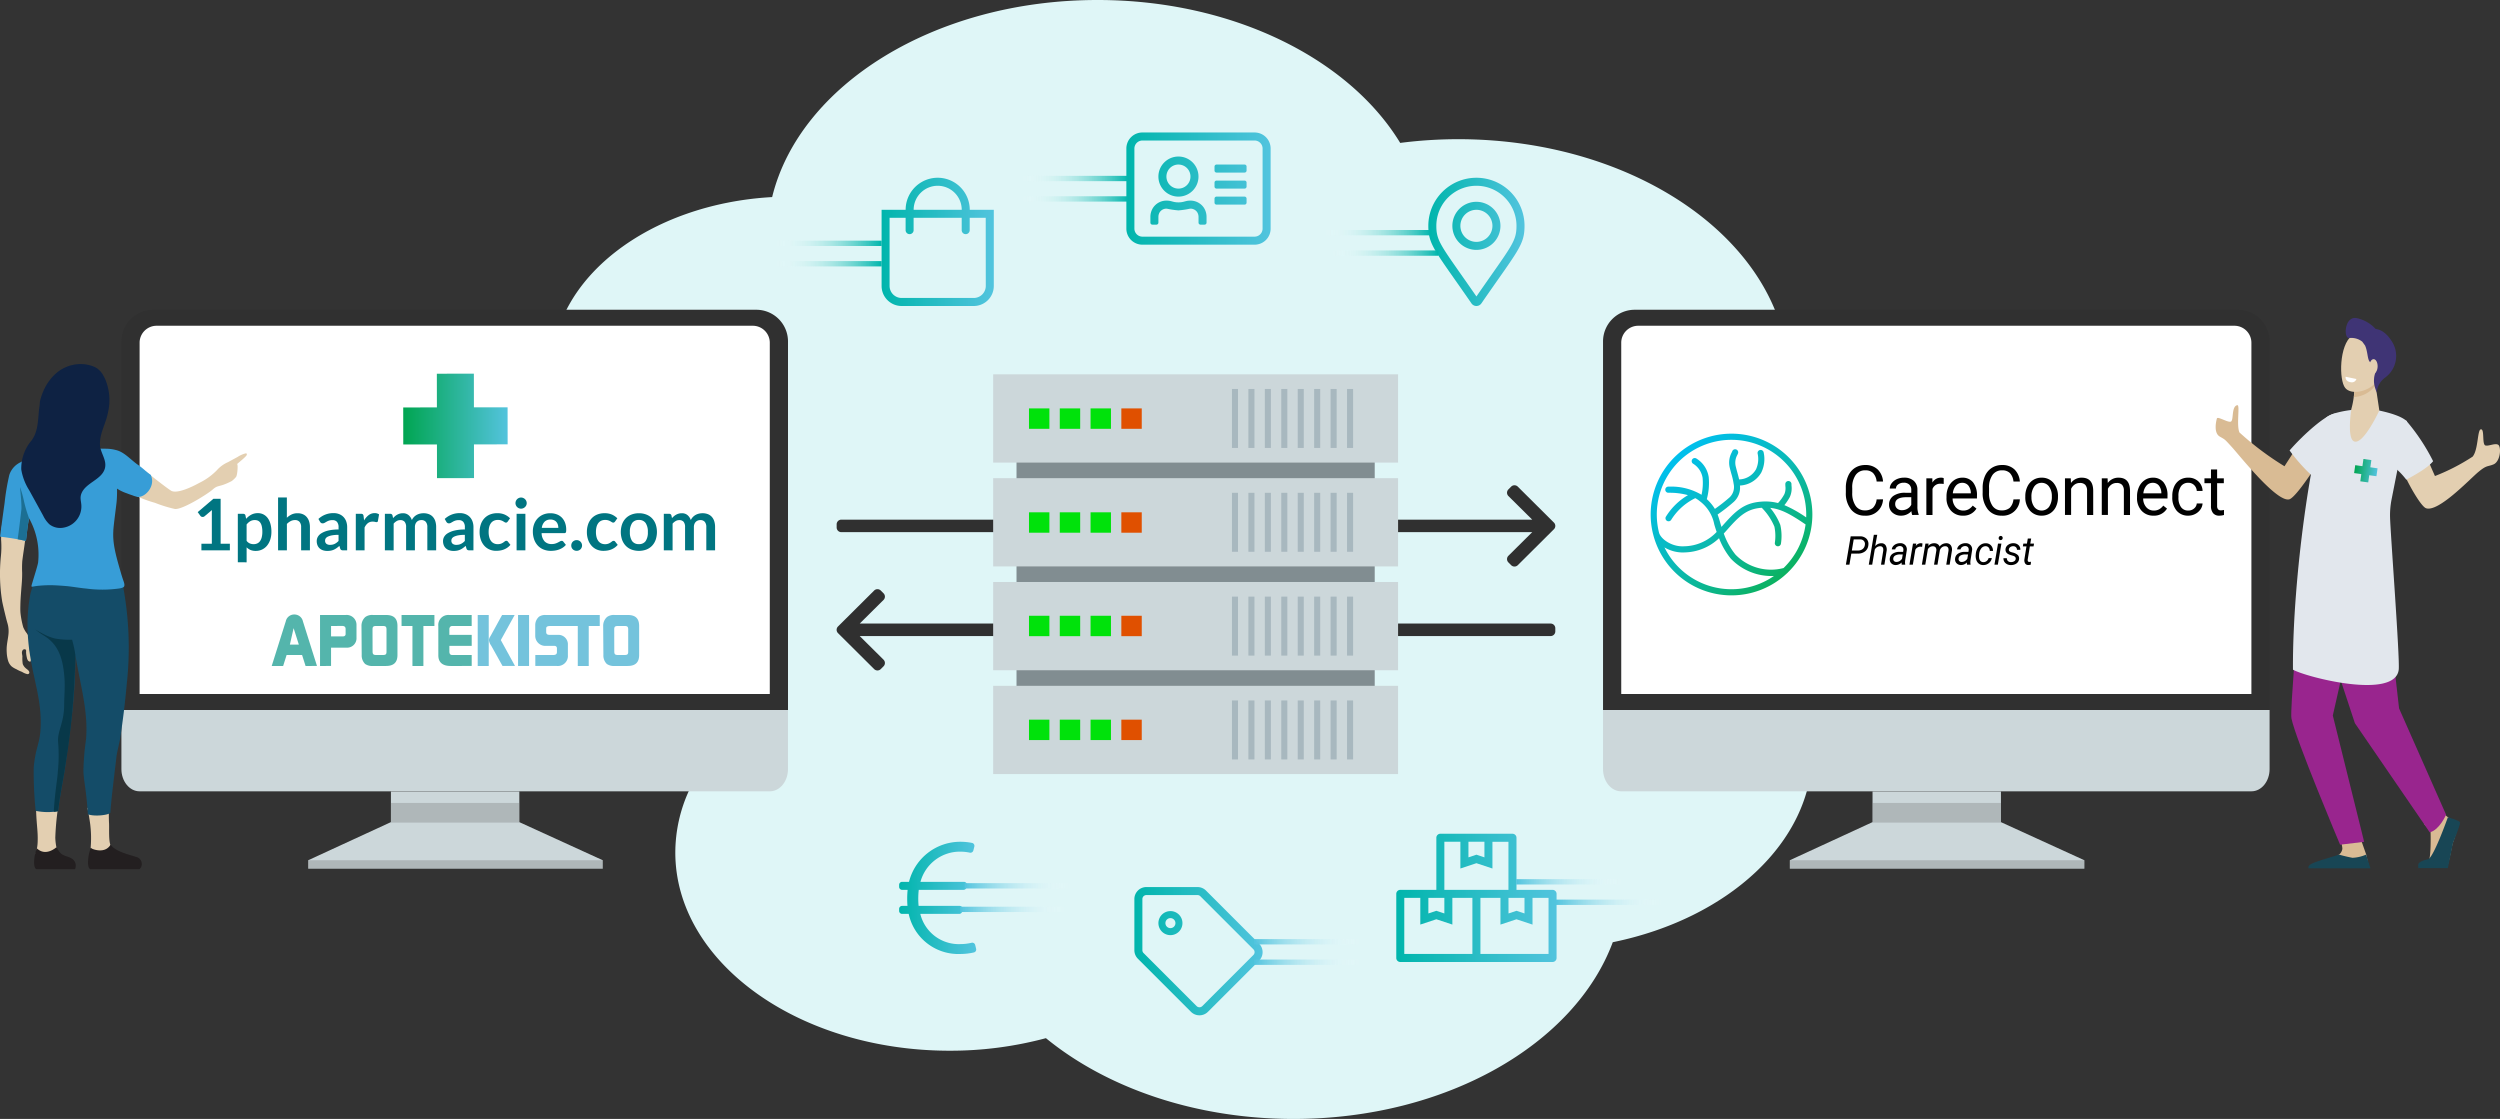 <svg xmlns="http://www.w3.org/2000/svg" xmlns:xlink="http://www.w3.org/1999/xlink" viewBox="0 0 469.19 210"><rect x="0" y="0" width="469.19" height="210" fill="#333333" stroke="none"/><defs><style>.cls-1{isolation:isolate;}.cls-2{fill:#dff6f7;}.cls-3{fill:#303030;}.cls-4{fill:#818d91;}.cls-5{fill:#ccd7da;}.cls-6{fill:#a8b8bf;}.cls-7{fill:url(#Dégradé_sans_nom_28);}.cls-8{fill:url(#Dégradé_sans_nom_28-2);}.cls-9{fill:url(#Dégradé_sans_nom_28-3);}.cls-10{fill:url(#Dégradé_sans_nom_28-4);}.cls-11{fill:url(#Dégradé_sans_nom_28-5);}.cls-12{fill:url(#Dégradé_sans_nom_28-6);}.cls-13{fill:#6b6b6b;opacity:0.3;mix-blend-mode:multiply;}.cls-14{fill:#fff;}.cls-15{fill:#d9bb94;}.cls-16{fill:#99258e;}.cls-17{fill:#184655;}.cls-18{fill:#e2e7ed;}.cls-19{fill:#e3cfb1;}.cls-20{fill:#3f3475;}.cls-21{fill:url(#Dégradé_sans_nom_2);}.cls-22{fill:#144c68;}.cls-23{fill:#083849;}.cls-24{fill:#379dd7;}.cls-25{fill:#1c6f93;}.cls-26{fill:#0e2243;}.cls-27{fill:#231f20;}.cls-28{fill:#00e20b;}.cls-29{fill:#e05000;}.cls-30{fill:url(#Dégradé_sans_nom_14);}.cls-31{fill:url(#Dégradé_sans_nom_14-2);}.cls-32{fill:url(#Dégradé_sans_nom_14-3);}.cls-33{fill:url(#Dégradé_sans_nom_14-4);}.cls-34{fill:url(#Dégradé_sans_nom_14-5);}.cls-35{fill:url(#Dégradé_sans_nom_14-6);}.cls-36{fill:url(#Dégradé_sans_nom_31);}.cls-37{fill:url(#Dégradé_sans_nom_31-2);}.cls-38{fill:url(#Dégradé_sans_nom_31-3);}.cls-39{fill:url(#Dégradé_sans_nom_31-4);}.cls-40{fill:url(#Dégradé_sans_nom_31-5);}.cls-41{fill:url(#Dégradé_sans_nom_31-6);}.cls-42{fill:url(#Dégradé_sans_nom_11);}.cls-43{fill:#54b5ac;}.cls-44{fill:#74c3dc;}.cls-45{fill:url(#Dégradé_sans_nom_13);}.cls-46{fill:#007581;}</style><linearGradient id="Dégradé_sans_nom_28" x1="211.389" y1="35.393" x2="238.465" y2="35.393" gradientUnits="userSpaceOnUse"><stop offset="0" stop-color="#00b5ac"/><stop offset="1" stop-color="#52c4de"/></linearGradient><linearGradient id="Dégradé_sans_nom_28-2" x1="262.046" y1="168.509" x2="292.129" y2="168.509" xlink:href="#Dégradé_sans_nom_28"/><linearGradient id="Dégradé_sans_nom_28-3" x1="168.75" y1="168.509" x2="183.209" y2="168.509" xlink:href="#Dégradé_sans_nom_28"/><linearGradient id="Dégradé_sans_nom_28-4" x1="268.062" y1="45.394" x2="286.113" y2="45.394" xlink:href="#Dégradé_sans_nom_28"/><linearGradient id="Dégradé_sans_nom_28-5" x1="165.451" y1="45.394" x2="186.509" y2="45.394" xlink:href="#Dégradé_sans_nom_28"/><linearGradient id="Dégradé_sans_nom_28-6" x1="212.894" y1="178.51" x2="236.961" y2="178.51" xlink:href="#Dégradé_sans_nom_28"/><linearGradient id="Dégradé_sans_nom_2" x1="442.928" y1="84.905" x2="447.161" y2="84.905" gradientTransform="matrix(0.99, 0.141, -0.141, 0.99, 15.336, -58.329)" gradientUnits="userSpaceOnUse"><stop offset="0" stop-color="#00a551"/><stop offset="1" stop-color="#53c3dd"/></linearGradient><linearGradient id="Dégradé_sans_nom_14" x1="212.8" y1="-42.849" x2="232.8" y2="-42.849" gradientTransform="translate(424.599 -9.349) rotate(180)" gradientUnits="userSpaceOnUse"><stop offset="0" stop-color="#00b5ac"/><stop offset="1" stop-color="#fff" stop-opacity="0"/></linearGradient><linearGradient id="Dégradé_sans_nom_14-2" x1="212.8" y1="-46.683" x2="232.8" y2="-46.683" xlink:href="#Dégradé_sans_nom_14"/><linearGradient id="Dégradé_sans_nom_14-3" x1="155.966" y1="-53.016" x2="175.966" y2="-53.016" xlink:href="#Dégradé_sans_nom_14"/><linearGradient id="Dégradé_sans_nom_14-4" x1="154.633" y1="-56.849" x2="174.633" y2="-56.849" xlink:href="#Dégradé_sans_nom_14"/><linearGradient id="Dégradé_sans_nom_14-5" x1="259.133" y1="-55.016" x2="279.133" y2="-55.016" xlink:href="#Dégradé_sans_nom_14"/><linearGradient id="Dégradé_sans_nom_14-6" x1="259.133" y1="-58.849" x2="279.133" y2="-58.849" xlink:href="#Dégradé_sans_nom_14"/><linearGradient id="Dégradé_sans_nom_31" x1="224.3" y1="-61.834" x2="244.3" y2="-61.834" gradientTransform="translate(536.266 107.499) rotate(-180)" gradientUnits="userSpaceOnUse"><stop offset="0" stop-color="#52c4de"/><stop offset="1" stop-color="#fff" stop-opacity="0"/></linearGradient><linearGradient id="Dégradé_sans_nom_31-2" x1="216.883" y1="-65.667" x2="236.883" y2="-65.667" gradientTransform="translate(521.432 99.833) rotate(-180)" xlink:href="#Dégradé_sans_nom_31"/><linearGradient id="Dégradé_sans_nom_31-3" x1="167.716" y1="-50.584" x2="187.716" y2="-50.584" gradientTransform="translate(423.099 129.999) rotate(-180)" xlink:href="#Dégradé_sans_nom_31"/><linearGradient id="Dégradé_sans_nom_31-4" x1="167.716" y1="-54.417" x2="187.716" y2="-54.417" gradientTransform="translate(423.099 122.333) rotate(-180)" xlink:href="#Dégradé_sans_nom_31"/><linearGradient id="Dégradé_sans_nom_31-5" x1="112.55" y1="-60.5" x2="132.55" y2="-60.5" gradientTransform="translate(312.766 110.166) rotate(-180)" xlink:href="#Dégradé_sans_nom_31"/><linearGradient id="Dégradé_sans_nom_31-6" x1="113.383" y1="-64.917" x2="133.383" y2="-64.917" gradientTransform="translate(314.432 101.333) rotate(-180)" xlink:href="#Dégradé_sans_nom_31"/><linearGradient id="Dégradé_sans_nom_11" x1="314.876" y1="85.32" x2="334.916" y2="107.653" gradientUnits="userSpaceOnUse"><stop offset="0" stop-color="#00bfed"/><stop offset="0.507" stop-color="#0bb9b5"/><stop offset="1" stop-color="#0bb262"/></linearGradient><linearGradient id="Dégradé_sans_nom_13" x1="75.675" y1="416.163" x2="95.273" y2="416.163" gradientTransform="matrix(1, 0, 0, -1, 0, 496.095)" xlink:href="#Dégradé_sans_nom_2"/></defs><g class="cls-1"><g id="Calque_2" data-name="Calque 2"><g id="Calque_1-2" data-name="Calque 1"><path class="cls-2" d="M340.133,141.035c0-15.021-12.326-27.954-30.063-33.831,15.509-8.147,25.6-21.351,25.6-36.265,0-24.752-27.771-44.817-62.027-44.817a85.572,85.572,0,0,0-10.858.7C253.19,11.032,231.372,0,205.978,0c-30.558,0-55.935,15.97-61.064,36.987-23.12,1.3-41.325,15.252-41.325,32.29,0,6.686,2.8,12.9,7.607,18.057-9.107,6.712-14.73,15.9-14.73,26.043,0,15.83,13.688,29.342,32.974,34.718a27.967,27.967,0,0,0-2.7,11.891c0,20.55,23.056,37.209,51.5,37.209a69.237,69.237,0,0,0,18.055-2.357C207.655,204.132,224.264,210,242.778,210c28.678,0,52.8-14.066,59.9-33.168C324.29,172.415,340.133,158.067,340.133,141.035Z"/><path class="cls-3" d="M291.637,99.323l-6.784,6.748a.88.88,0,0,1-1.245,0l-.518-.519a.879.879,0,0,1,0-1.244l4.469-4.434H157.9a.88.88,0,0,1-.881-.88v-.587a.88.88,0,0,1,.881-.88H287.56l-4.47-4.433a.88.88,0,0,1,0-1.245l.518-.519a.882.882,0,0,1,1.245,0l6.784,6.748A.881.881,0,0,1,291.637,99.323Z"/><path class="cls-3" d="M157.272,117.578l6.784-6.748a.881.881,0,0,1,1.244,0l.519.519a.88.88,0,0,1,0,1.245l-4.469,4.433H291.014a.881.881,0,0,1,.881.88v.587a.881.881,0,0,1-.881.88H161.349l4.47,4.434a.879.879,0,0,1,0,1.244l-.518.519a.88.88,0,0,1-1.245,0l-6.784-6.748A.88.88,0,0,1,157.272,117.578Z"/><rect class="cls-4" x="190.776" y="70.666" width="67.225" height="74.066"/><rect class="cls-5" x="186.392" y="70.254" width="75.994" height="16.563"/><rect class="cls-6" x="231.209" y="73.001" width="1.137" height="11.069"/><rect class="cls-6" x="234.294" y="73.001" width="1.137" height="11.069"/><rect class="cls-6" x="237.379" y="73.001" width="1.137" height="11.069"/><rect class="cls-6" x="240.464" y="73.001" width="1.137" height="11.069"/><rect class="cls-6" x="243.55" y="73.001" width="1.137" height="11.069"/><rect class="cls-6" x="246.635" y="73.001" width="1.137" height="11.069"/><rect class="cls-6" x="249.72" y="73.001" width="1.137" height="11.069"/><rect class="cls-6" x="252.805" y="73.001" width="1.137" height="11.069"/><rect class="cls-5" x="186.392" y="89.74" width="75.994" height="16.563"/><rect class="cls-6" x="231.209" y="92.487" width="1.137" height="11.069"/><rect class="cls-6" x="234.294" y="92.487" width="1.137" height="11.069"/><rect class="cls-6" x="237.379" y="92.487" width="1.137" height="11.069"/><rect class="cls-6" x="240.464" y="92.487" width="1.137" height="11.069"/><rect class="cls-6" x="243.55" y="92.487" width="1.137" height="11.069"/><rect class="cls-6" x="246.635" y="92.487" width="1.137" height="11.069"/><rect class="cls-6" x="249.72" y="92.487" width="1.137" height="11.069"/><rect class="cls-6" x="252.805" y="92.487" width="1.137" height="11.069"/><rect class="cls-5" x="186.392" y="109.225" width="75.994" height="16.563"/><rect class="cls-6" x="231.209" y="111.972" width="1.137" height="11.069"/><rect class="cls-6" x="234.294" y="111.972" width="1.137" height="11.069"/><rect class="cls-6" x="237.379" y="111.972" width="1.137" height="11.069"/><rect class="cls-6" x="240.464" y="111.972" width="1.137" height="11.069"/><rect class="cls-6" x="243.55" y="111.972" width="1.137" height="11.069"/><rect class="cls-6" x="246.635" y="111.972" width="1.137" height="11.069"/><rect class="cls-6" x="249.72" y="111.972" width="1.137" height="11.069"/><rect class="cls-6" x="252.805" y="111.972" width="1.137" height="11.069"/><rect class="cls-5" x="186.392" y="128.711" width="75.994" height="16.563"/><rect class="cls-6" x="231.209" y="131.458" width="1.137" height="11.069"/><rect class="cls-6" x="234.294" y="131.458" width="1.137" height="11.069"/><rect class="cls-6" x="237.379" y="131.458" width="1.137" height="11.069"/><rect class="cls-6" x="240.464" y="131.458" width="1.137" height="11.069"/><rect class="cls-6" x="243.55" y="131.458" width="1.137" height="11.069"/><rect class="cls-6" x="246.635" y="131.458" width="1.137" height="11.069"/><rect class="cls-6" x="249.72" y="131.458" width="1.137" height="11.069"/><rect class="cls-6" x="252.805" y="131.458" width="1.137" height="11.069"/><path class="cls-7" d="M235.457,24.864H214.4a3.012,3.012,0,0,0-3.009,3.008V42.914a3.012,3.012,0,0,0,3.009,3.008h21.059a3.011,3.011,0,0,0,3.008-3.008V27.872A3.011,3.011,0,0,0,235.457,24.864Zm1.5,18.05a1.509,1.509,0,0,1-1.5,1.5H214.4a1.509,1.509,0,0,1-1.5-1.5V27.872a1.509,1.509,0,0,1,1.5-1.5h21.059a1.509,1.509,0,0,1,1.5,1.5ZM233.576,36.9h-5.264a.377.377,0,0,0-.376.376v.752a.377.377,0,0,0,.376.376h5.264a.377.377,0,0,0,.376-.376v-.752A.377.377,0,0,0,233.576,36.9Zm0-3.008h-5.264a.377.377,0,0,0-.376.376v.752a.377.377,0,0,0,.376.376h5.264a.377.377,0,0,0,.376-.376v-.752A.377.377,0,0,0,233.576,33.889Zm0-3.009h-5.264a.378.378,0,0,0-.376.377v.752a.377.377,0,0,0,.376.376h5.264a.377.377,0,0,0,.376-.376v-.752A.378.378,0,0,0,233.576,30.88ZM221.167,36.9a3.761,3.761,0,1,0-3.761-3.76A3.759,3.759,0,0,0,221.167,36.9Zm0-6.017a2.257,2.257,0,1,1-2.257,2.257A2.257,2.257,0,0,1,221.167,30.88Zm2.2,6.769c-.917,0-1.147.329-2.2.329s-1.284-.329-2.2-.329a3,3,0,0,0-2.529,1.288A3.144,3.144,0,0,0,215.9,40.7v1.086a.377.377,0,0,0,.376.376h.752a.377.377,0,0,0,.376-.376V40.7a1.649,1.649,0,0,1,.282-.921,1.522,1.522,0,0,1,1.284-.621,16.628,16.628,0,0,0,2.2.329,16.91,16.91,0,0,0,2.2-.329,1.534,1.534,0,0,1,1.284.621,1.649,1.649,0,0,1,.282.921v1.086a.377.377,0,0,0,.376.376h.752a.377.377,0,0,0,.376-.376V40.7a3.152,3.152,0,0,0-.536-1.763,3.045,3.045,0,0,0-2.538-1.288Z"/><path class="cls-8" d="M291.377,167.005h-6.769v-9.778a.754.754,0,0,0-.752-.752H270.319a.754.754,0,0,0-.752.752v9.778H262.8a.754.754,0,0,0-.752.752V179.79a.754.754,0,0,0,.752.752h28.579a.754.754,0,0,0,.752-.752V167.757A.754.754,0,0,0,291.377,167.005Zm-8.273,1.5h3.009v2.928l-1.5-.5-1.5.5Zm-4.512-10.53v2.929l-1.5-.5-1.5.5v-2.929Zm-7.521,0h3.008V163l3.009-1,3.008,1v-5.016H283.1v9.026H271.071Zm0,10.53v2.928l-1.5-.5-1.5.5v-2.928Zm-7.521,0h3.008v5.015l3.009-1,3.008,1v-5.015h3.76v10.529H263.55Zm27.075,10.529H277.84V168.509h3.76v5.015l3.008-1,3.009,1v-5.015h3.008Z"/><path class="cls-9" d="M183.023,177.352a.565.565,0,0,0-.684-.417,8.891,8.891,0,0,1-2.06.249,7.431,7.431,0,0,1-7.56-5.667h7.3a.564.564,0,0,0,.554-.457l.072-.376a.564.564,0,0,0-.553-.671H172.4a14.876,14.876,0,0,1,.029-3.008h8.4a.564.564,0,0,0,.554-.458l.073-.376a.564.564,0,0,0-.554-.671h-8.152a7.667,7.667,0,0,1,7.5-5.667,8.889,8.889,0,0,1,1.765.192.563.563,0,0,0,.661-.413l.185-.728a.564.564,0,0,0-.436-.692,11.3,11.3,0,0,0-2.146-.213A9.922,9.922,0,0,0,170.6,165.5h-1.289a.565.565,0,0,0-.565.564v.377a.565.565,0,0,0,.565.564h1.029a17.5,17.5,0,0,0-.029,3.008h-1a.565.565,0,0,0-.565.564v.376a.564.564,0,0,0,.565.564h1.231a9.519,9.519,0,0,0,9.733,7.521,11.185,11.185,0,0,0,2.5-.287.564.564,0,0,0,.42-.68Z"/><path class="cls-10" d="M277.088,37.873a4.513,4.513,0,1,0,4.512,4.513A4.517,4.517,0,0,0,277.088,37.873Zm0,7.521a3.009,3.009,0,1,1,3.008-3.008A3.012,3.012,0,0,1,277.088,45.394Zm0-12.033a9.025,9.025,0,0,0-9.026,9.025c0,3.639,1.268,4.655,8.1,14.556a1.129,1.129,0,0,0,1.855,0c6.83-9.9,8.1-10.917,8.1-14.556A9.025,9.025,0,0,0,277.088,33.361Zm0,22.277c-6.548-9.469-7.521-10.221-7.521-13.252a7.521,7.521,0,0,1,15.042,0C284.609,45.417,283.636,46.168,277.088,55.638Z"/><path class="cls-11" d="M182,39.377a6.017,6.017,0,0,0-12.034,0h-4.512v14.29a3.76,3.76,0,0,0,3.76,3.761h13.538a3.76,3.76,0,0,0,3.76-3.761V39.377Zm-6.017-4.512a4.518,4.518,0,0,1,4.513,4.512h-9.026A4.518,4.518,0,0,1,175.98,34.865Zm9.025,18.8a2.259,2.259,0,0,1-2.256,2.256H169.211a2.259,2.259,0,0,1-2.256-2.256V40.881h3.008v2.257a.752.752,0,1,0,1.5,0V40.881h9.026v2.257a.752.752,0,1,0,1.5,0V40.881h3.008Z"/><path class="cls-12" d="M236.3,177.1l-9.96-9.96a2.256,2.256,0,0,0-1.595-.661H215.15a2.256,2.256,0,0,0-2.256,2.257v9.594a2.256,2.256,0,0,0,.66,1.6l9.96,9.96a2.257,2.257,0,0,0,3.191,0l9.595-9.595a2.257,2.257,0,0,0,0-3.191Zm-1.064,2.127-9.594,9.595a.753.753,0,0,1-1.064,0l-9.96-9.96a.747.747,0,0,1-.22-.532v-9.594a.753.753,0,0,1,.752-.753h9.595a.748.748,0,0,1,.532.221l9.959,9.959a.752.752,0,0,1,0,1.064Zm-15.573-6.919a.94.94,0,1,1-.941.94.941.941,0,0,1,.941-.94m0-1.316a2.256,2.256,0,1,0,2.256,2.256A2.256,2.256,0,0,0,219.663,170.989Z"/><polygon class="cls-5" points="73.366 154.29 57.847 161.443 57.847 163.028 113.116 163.028 113.116 161.443 97.456 154.29 73.366 154.29"/><rect class="cls-5" x="73.366" y="148.543" width="24.1" height="5.76"/><path class="cls-3" d="M147.889,133.252V64.085a5.951,5.951,0,0,0-5.951-5.951H28.737a5.951,5.951,0,0,0-5.951,5.951v69.167Z"/><rect class="cls-13" x="57.847" y="161.443" width="55.269" height="1.584"/><rect class="cls-13" x="73.366" y="150.691" width="24.091" height="3.599"/><path class="cls-5" d="M22.786,133.252v11.084c0,2.306,1.524,4.175,3.4,4.175h118.3c1.88,0,3.4-1.869,3.4-4.175V133.252Z"/><path class="cls-14" d="M144.471,130.248V64.269a3.189,3.189,0,0,0-3.244-3.131H29.449A3.19,3.19,0,0,0,26.2,64.269v65.979Z"/><polygon class="cls-5" points="351.429 154.29 335.91 161.443 335.91 163.028 391.179 163.028 391.179 161.443 375.52 154.29 351.429 154.29"/><rect class="cls-5" x="351.429" y="148.543" width="24.1" height="5.76"/><path class="cls-3" d="M425.952,133.252V64.085A5.95,5.95,0,0,0,420,58.134H306.8a5.95,5.95,0,0,0-5.95,5.951v69.167Z"/><rect class="cls-13" x="335.91" y="161.443" width="55.269" height="1.584"/><rect class="cls-13" x="351.429" y="150.691" width="24.091" height="3.599"/><path class="cls-5" d="M300.85,133.252v11.084c0,2.306,1.524,4.175,3.4,4.175H422.548c1.88,0,3.4-1.869,3.4-4.175V133.252Z"/><path class="cls-14" d="M422.534,130.248V64.269a3.189,3.189,0,0,0-3.244-3.131H307.512a3.189,3.189,0,0,0-3.244,3.131v65.979Z"/><path class="cls-15" d="M454.983,154.676s1.15,1.127,1.176,1.54.1,4.843-.367,5.257-1.85.707-1.406,1.172c.335.351,2.914.276,4.624.182.5-.028,1.125-4.023,1.323-4.61.287-.853.985-2.774.724-3.369a5,5,0,0,0-1.593-1.44,7.832,7.832,0,0,1-1.764-1.885Z"/><path class="cls-15" d="M443.062,157.491s1.03,2.919,1.031,2.926c.077.463.378,1.606.378,2.026,0,1.579-7.1-1.341-5.508-2.041a1.684,1.684,0,0,0,.643-1.107,3.71,3.71,0,0,0-.6-1.867Z"/><path class="cls-16" d="M431.926,102.943s-.518,5.233-.518,5.311c0,8.465-1.672,25-1.354,26.592.776,3.882,9.126,23.684,9.126,23.684l4.514-.541-5.881-23.709,2.164-9.543,3.062-18.863Z"/><path class="cls-16" d="M447.073,107.572l.856,4.96,2.317,20.412,8.824,19.95s-1.241,2.9-3.072,3.311l-14.044-20.483-8.964-27.174.547-4.858Z"/><path class="cls-17" d="M459.408,153.38s-2.652,7.493-3.69,7.855c-.276.1-1.6.339-1.848.926a2.558,2.558,0,0,0,0,.768H459.4s.7-3.3.976-4.752c0,0,1.463-3.545,1.3-3.867S459.408,153.38,459.408,153.38Z"/><path class="cls-17" d="M444.875,162.964l-.813-2.577a7.034,7.034,0,0,1-2.561.6,25.9,25.9,0,0,1-2.52-.6c-3.407,1.126-6.2,1.672-5.691,2.577h11.585Z"/><path class="cls-18" d="M444.754,76.724s5.478.789,6.979,2.372l-2.889,14.616a15.4,15.4,0,0,0-.287,3.36c.074,3.055,1.865,26.546,1.627,28.61-.66,5.717-17.436,1.388-19.849,0-.121-17.617,3.776-43.123,6.035-47.04.752-1.306,5.247-1.737,5.247-1.737Z"/><path class="cls-15" d="M416.057,78.544c.13-.465,1.927.733,2.574.6s.08-2.856,1.247-3.1c.575-.119-.2,3.66.408,5.11a55.283,55.283,0,0,0,8.46,6.352c.474-.758,1.432-2.2,1.86-2.915,1.167,1.274,2.048,2.843,3.277,4.04C432.3,91,430.4,93.552,429.609,93.723c-2.394.519-9.34-8.29-10.769-9.849s-1.2-1.329-2.26-1.952S415.812,79.414,416.057,78.544Z"/><path class="cls-18" d="M438.118,77.629c1.634-.287,2,3.241,2,3.241a57.905,57.905,0,0,1-6.317,8.312,31.512,31.512,0,0,1-4.1-4.646C432.318,81.523,436.4,77.93,438.118,77.629Z"/><path class="cls-19" d="M469.007,83.652c-.392-.724-1.941.164-2.564-.051s-.176-2.769-.714-3.006c-.845-.372-.523,3.73-1.682,5.11a38.136,38.136,0,0,1-7.063,3.634c-.368-.814-.718-1.617-1.047-2.389-1.327,1.107-2.982,1.818-4.361,2.84,1.251,2.549,2.965,5.314,3.722,5.589,2.3.835,8.194-5.437,9.818-6.79s1.732-.963,2.865-1.438S469.437,84.446,469.007,83.652Z"/><path class="cls-18" d="M451.571,78.926c-.482-.423-4.911,7.81-4.911,7.81s2.08-.45,4.942,3.291c1.417-.785,3.952-2.125,5.037-3.469A37.425,37.425,0,0,0,451.571,78.926Z"/><path class="cls-19" d="M445.743,71.682l.8,5.356s-2.933,6.376-4.684,5.823c-1.468-.464-.565-6.106-.565-6.106a15.626,15.626,0,0,0,.561-4.546C441.618,70.693,445.743,71.682,445.743,71.682Z"/><path class="cls-15" d="M441.858,72.209c-.24-1.516,3.885-.527,3.885-.527l.066.445a2.48,2.48,0,0,1-.447.746,5.409,5.409,0,0,1-3.607,1.652A8.372,8.372,0,0,0,441.858,72.209Z"/><path class="cls-19" d="M446.419,64.106c.117-.043.935,6.1-.617,7.79s-4.577,2.243-5.661.912c-1.2-1.473-1.14-8.074,1.273-9.812S446.419,64.106,446.419,64.106Z"/><path class="cls-20" d="M442.333,59.71a6.687,6.687,0,0,1,3.517,2.03c.847.1,2,.575,3.187,2.566a5.018,5.018,0,0,1-1.319,6.493,3.915,3.915,0,0,0-1.682,2.876l-.265-.8A4.51,4.51,0,0,1,445.558,71a3.7,3.7,0,0,1,.275-1.126c.409-.889-.879-1.48-1.24-2.22-.278-.569-.292-1.872-.73-2.813l-.523-.719a3.306,3.306,0,0,0-2.389-.682C439.77,63.707,439.94,59.216,442.333,59.71Z"/><path class="cls-19" d="M444.672,68.746c-.012.75.325,1.363.752,1.371s.785-.594.8-1.344-.324-1.363-.752-1.37S444.685,68,444.672,68.746Z"/><path class="cls-14" d="M440.215,70.708l2.027.42a.9.9,0,0,1-1.1.6C440.046,71.535,440.215,70.708,440.215,70.708Z"/><polygon class="cls-21" points="446.002 89.376 446.211 87.89 444.859 87.7 445.049 86.348 443.563 86.139 443.373 87.491 442.021 87.301 441.812 88.787 443.164 88.977 442.974 90.329 444.46 90.538 444.65 89.186 446.002 89.376"/><path class="cls-19" d="M17.063,158.392c-.016.318-.042.541-.042.8.494.069.6.639.912.763a3.971,3.971,0,0,0,2.054.154c.785-.068.693.133.715-.55.016-.525.282-.429.056-.9-.391-.823-.244-3.192-.291-4.1-.058-1.105-.038-2.041-.043-2.952-1.119.075-2.018.376-3.136.452-.607.041-.983-.824-.85-.278.151.617.415,2.276.493,2.905A21.384,21.384,0,0,1,17.063,158.392Z"/><path class="cls-19" d="M10.664,159.371c.067.373.2.494-.079.891-.271.379-.859.26-1.318.179a6.941,6.941,0,0,0-2.619-.086,8.268,8.268,0,0,0,.423-2.453c.069-2.125-.276-3.317-.32-6.88.742.026,1.811.61,2.552.636.383.014.607-.232.99-.218.1,0,.364-.037.429.039a.723.723,0,0,1,.131.377,49.865,49.865,0,0,0-.476,5.372A11.051,11.051,0,0,0,10.664,159.371Z"/><path class="cls-19" d="M.206,101.279a22.9,22.9,0,0,1,.2-2.955c.81.157,1.613.381,2.425.5.723.1,1.451.187,2.164.336,0,.086-.012.174-.021.262-.08.779-.424,3.253-.54,4.028q-.139.925-.254,1.854a19.874,19.874,0,0,0-.022,2.2c.011,1.24-.088,2.1-.181,3.337-.069.908-.136,1.817-.155,2.727-.01.466-.016.938.015,1.4a16,16,0,0,0,.53,2.759,6.072,6.072,0,0,0,.482.886,5.265,5.265,0,0,1,.553.823,2.949,2.949,0,0,1,.2,1.245,8.267,8.267,0,0,0-.009,1.407c.051.362.178.71.238,1.071a1.349,1.349,0,0,1-.162,1.052c-.159-.083-.287-.081-.406-.236a1.333,1.333,0,0,1-.213-.511,5.959,5.959,0,0,1-.155-.994c-.015-.22.107-.533-.205-.613a.449.449,0,0,0-.469.219.876.876,0,0,0-.1.536c.017.184.064.364.084.548a7.136,7.136,0,0,0,.064,1.451,1.956,1.956,0,0,0,.593.822c.211.189.556.384.63.672a.355.355,0,0,1-.025.268.345.345,0,0,1-.316.146,3.073,3.073,0,0,1-1.021-.426,6.549,6.549,0,0,1-1.061-.5,3.612,3.612,0,0,1-.921-.554,2.4,2.4,0,0,1-.623-1.023,6.558,6.558,0,0,1-.265-1.648c-.111-1.691.475-2.917.335-4.387a5.222,5.222,0,0,0-.219-1.095c-.162-.509-.894-3.544-.981-4.116a32.209,32.209,0,0,1-.235-8.286A17.41,17.41,0,0,0,.206,101.279Z"/><path class="cls-19" d="M32.136,92.108c1.13.621,4.018-.786,5.24-1.468a11.791,11.791,0,0,0,3.293-2.356,6.059,6.059,0,0,1,2.11-1.545s.97-.522,1.808-.979a4.986,4.986,0,0,1,1.544-.679c.192.023.2.072.189.264-.026.31-1.628,1.533-1.846,1.771.236-.183.1,2.135-.189,2.411a4.468,4.468,0,0,1-.791.753,11.982,11.982,0,0,1-1.62.716c-1.057.343-1.205.2-2.034.942-.77.688-5.65,3.8-7.045,3.579a24.952,24.952,0,0,1-3.711-1.149,23.539,23.539,0,0,1-4.7-1.874,35.354,35.354,0,0,0,2.952-4.073c.342.291.464.4.815.684C28.235,89.175,31.288,91.6,32.136,92.108Z"/><path class="cls-22" d="M5.713,123.426c.721,4.458,2,7.97,1.928,12.486-.061,3.8-.888,3.787-1.314,8.069a71.33,71.33,0,0,0,.366,8.195,11.044,11.044,0,0,0,4.223.056c.339-3.152,1-5.972,1.368-8.652,1-7.29,1.866-13.011,1.866-20.639.836,5.307,2.48,10.55,1.986,15.9a46.657,46.657,0,0,0-.481,5.8c.027,1.727.57,3.764.83,8.174,1.18.471,3.828.175,4.227-.266.169-2.708.792-7.421,1.137-10.489.1-.852.615-2.855.737-3.681.509-3.447.832-5.953,1.222-10.182a62.726,62.726,0,0,0-.885-19.077,116.417,116.417,0,0,1-12.419.258q-1.516-.05-3.031-.139c-.618-.036-.221-1.7-.537-1.249a24.884,24.884,0,0,0-1.223,3.424,31.909,31.909,0,0,0-.556,5.823A38.128,38.128,0,0,0,5.713,123.426Z"/><path class="cls-23" d="M6.736,118.192a9.575,9.575,0,0,0,1.1.626,9.717,9.717,0,0,0,2.467,1.01,15.883,15.883,0,0,0,3.228.235,21.025,21.025,0,0,1,.616,2.878,143.387,143.387,0,0,1-1.866,20.639c-.369,2.68-1.043,5.522-1.368,8.652a5.416,5.416,0,0,1-.828.124c.258-4.064.684-6.017.766-7.53a30.1,30.1,0,0,0,.042-5.7c-.109-1.88,1.121-3.55,1.142-6.656.012-1.721.189-3.534.059-5.258-.172-2.273-.591-4.754-2.155-6.515-1.168-1.316-2.239-1.578-3.337-2.6C6.648,118.126,6.691,118.16,6.736,118.192Z"/><path class="cls-24" d="M16.46,83.8a5.733,5.733,0,0,0-7.029-.108,7.473,7.473,0,0,0-.949,1.035c-.843.887-1.8.422-4.622,2.027a3.977,3.977,0,0,0-2.112,2.38,43.736,43.736,0,0,0-.885,5.251q-.151,1.078-.3,2.158c-.1.719-.5,3.775-.547,4.173,1.622.2,3.214.44,4.849.805.232-1.7.28-2.74.6-4.237a13.983,13.983,0,0,1,1.689,8.281c-.087.556-.543,1.982-1.049,3.679-.211.708-.306.927.014.859s.912-.152,1.043-.161a23.887,23.887,0,0,1,2.578-.115c.91.027,1.819.092,2.727.167.99.082,2.708.387,3.7.462a22.768,22.768,0,0,0,6.2-.014,2.241,2.241,0,0,0,.8-.242c.377-.266.077-.966-.043-1.316-.306-.895-.36-1.121-.578-1.872-.946-3.245-1.4-5.2-1.279-7.335,0-.029,0-.058,0-.087.062-1.139.566-4.787.632-5.545a22.543,22.543,0,0,0,.062-2.35,7.727,7.727,0,0,0,1.825.881q.492.2,1,.362a5.473,5.473,0,0,0,1.022.312c1.455.17,3.476-2.073,2.48-4.131-1.105-.775-1.241-1.08-2.422-1.9-1.24-.861-2.447-2.279-3.9-2.7-2.094-.6-2.715-.019-5.124-.635A1.74,1.74,0,0,0,16.46,83.8Z"/><path class="cls-25" d="M4.512,94.1a24.518,24.518,0,0,0,.95,3.181c-.325,1.464-.412,3.071-.6,4.237-.459-.1-1.069-.229-1.552-.314.138-.8.695-5.385.709-5.677.052-1.162-.241-3.629-.256-4.118A22.508,22.508,0,0,1,4.512,94.1Z"/><path class="cls-26" d="M20.314,77.193c-.068.367-.151.724-.248,1.067-.492,1.752-1.41,3.451-1.3,5.269.094,1.535,1.372,2.861.9,4.443-.618,2.073-3.577,2.623-4.378,4.633-.353.885-.028,1.485-.014,2.363a4.031,4.031,0,0,1-3.4,4.067,3.285,3.285,0,0,1-2.6-.631A5.421,5.421,0,0,1,8.1,96.771L5.5,92.038a10.507,10.507,0,0,1-1.508-3.916,8.113,8.113,0,0,1,1.938-5.467c1.142-1.536,1.193-3.538,1.357-5.39q.049-.559.138-1.116c.048-.305.021-.6.092-.9a10.96,10.96,0,0,1,.651-1.925,9.37,9.37,0,0,1,2.382-3.287,7.051,7.051,0,0,1,4.707-1.711,6.548,6.548,0,0,1,2.5.54,3.68,3.68,0,0,1,1.712,1.765c.1.168.184.34.269.515A10.1,10.1,0,0,1,20.314,77.193Z"/><path class="cls-27" d="M17.021,159.2a7.69,7.69,0,0,0-.5,2.458c-.057,1.413.452,1.47.452,1.47h9.211a1.354,1.354,0,0,0-.678-2.317c-1.274-.425-3.956-1.017-4.747-2.317C20.758,158.489,19.952,160.41,17.021,159.2Z"/><path class="cls-27" d="M6.905,159.2a7.706,7.706,0,0,0-.5,2.458c-.057,1.413.452,1.47.452,1.47H14.09s.735-1.639-1.3-2.317c-1.274-.425-1.413-.509-2.2-1.809C10.586,159,8.608,160.862,6.905,159.2Z"/><rect class="cls-28" x="193.117" y="76.648" width="3.83" height="3.83"/><rect class="cls-28" x="198.895" y="76.648" width="3.83" height="3.83"/><rect class="cls-28" x="204.672" y="76.648" width="3.83" height="3.83"/><rect class="cls-29" x="210.45" y="76.648" width="3.83" height="3.83"/><rect class="cls-28" x="193.117" y="96.148" width="3.83" height="3.83"/><rect class="cls-28" x="198.895" y="96.148" width="3.83" height="3.83"/><rect class="cls-28" x="204.672" y="96.148" width="3.83" height="3.83"/><rect class="cls-29" x="210.45" y="96.148" width="3.83" height="3.83"/><rect class="cls-28" x="193.117" y="115.564" width="3.83" height="3.83"/><rect class="cls-28" x="198.895" y="115.564" width="3.83" height="3.83"/><rect class="cls-28" x="204.672" y="115.564" width="3.83" height="3.83"/><rect class="cls-29" x="210.45" y="115.564" width="3.83" height="3.83"/><rect class="cls-28" x="193.117" y="135.064" width="3.83" height="3.83"/><rect class="cls-28" x="198.895" y="135.064" width="3.83" height="3.83"/><rect class="cls-28" x="204.672" y="135.064" width="3.83" height="3.83"/><rect class="cls-29" x="210.45" y="135.064" width="3.83" height="3.83"/><rect class="cls-30" x="191.8" y="33" width="20" height="1"/><rect class="cls-31" x="191.8" y="36.834" width="20" height="1"/><rect class="cls-32" x="248.633" y="43.167" width="20" height="1"/><rect class="cls-33" x="249.966" y="47" width="20" height="1"/><rect class="cls-34" x="145.466" y="45.167" width="20" height="1"/><rect class="cls-35" x="145.466" y="49" width="20" height="1"/><rect class="cls-36" x="291.966" y="168.833" width="20" height="1" transform="translate(603.932 338.666) rotate(180)"/><rect class="cls-37" x="284.55" y="165" width="20" height="1" transform="translate(589.099 330.999) rotate(180)"/><rect class="cls-38" x="235.383" y="180.083" width="20" height="1" transform="translate(490.766 361.166) rotate(180)"/><rect class="cls-39" x="235.383" y="176.25" width="20" height="1" transform="translate(490.766 353.499) rotate(180)"/><rect class="cls-40" x="180.216" y="170.166" width="20" height="1" transform="translate(380.432 341.333) rotate(180)"/><rect class="cls-41" x="181.05" y="165.75" width="20" height="1" transform="translate(382.099 332.499) rotate(180)"/><path class="cls-42" d="M340.137,96.563a15.173,15.173,0,1,0-29.909,3.615h0c.01.04.022.08.033.119a15.164,15.164,0,0,0,25.129,7.282.576.576,0,0,0,.146-.141A15.129,15.129,0,0,0,340.137,96.563Zm-5.4,10.043a9.256,9.256,0,0,1-9.03-2.52,13.229,13.229,0,0,1-2.194-3.959c.161-.171.322-.349.486-.534,2.358-2.672,3.721-4.077,6.59-4.293l.058,0a.689.689,0,0,0,.052.056,11.065,11.065,0,0,1,2.316,3.486,8.77,8.77,0,0,1,.08,3.048.577.577,0,1,0,1.149.117,9.467,9.467,0,0,0-.119-3.482,11.586,11.586,0,0,0-1.9-3.209c1.99.2,3.751,1.142,6.638,3.109A13.988,13.988,0,0,1,334.734,106.606Zm-9.77-24.061a14.035,14.035,0,0,1,14.019,14.018c0,.181,0,.361-.012.541a22.871,22.871,0,0,0-4.088-2.3,10.079,10.079,0,0,0,1.013-1.51,3.94,3.94,0,0,0,.328-2.1c-.006-.116-.011-.222-.011-.316a.578.578,0,1,0-1.155,0c0,.111.006.236.013.373a2.9,2.9,0,0,1-.194,1.5,7.945,7.945,0,0,1-1.188,1.658,9.523,9.523,0,0,0-3.19-.259c-3.309.249-4.879,1.858-7.369,4.68l-.051.057c-.076-.238-.15-.484-.224-.74l-.019-.067c-.153-.532-.3-1.029-.485-1.517l.148-.106a32.191,32.191,0,0,0,2.911-2.289,3.622,3.622,0,0,0,1.135-3.046,4.879,4.879,0,0,0,4-2.434A5.756,5.756,0,0,0,331,84.93a.577.577,0,0,0-1.14.18,4.647,4.647,0,0,1-.3,2.973,3.744,3.744,0,0,1-3.17,1.893c-.089-.412-.212-.864-.34-1.331-.111-.409-.227-.832-.322-1.239a2.954,2.954,0,0,1,.334-2.037c.038-.086.075-.168.109-.249a.577.577,0,1,0-1.063-.449c-.031.073-.065.149-.1.228a4.062,4.062,0,0,0-.4,2.77c.1.428.218.861.333,1.28a12.872,12.872,0,0,1,.427,1.881,2.673,2.673,0,0,1-.741,2.491,30.8,30.8,0,0,1-2.783,2.186,8.225,8.225,0,0,0-1.517-1.829,11.542,11.542,0,0,0,.356-4.143A4.962,4.962,0,0,0,318.4,86.07a.577.577,0,1,0-.668.941,3.833,3.833,0,0,1,1.805,2.667,10.307,10.307,0,0,1-.2,3.181,11.063,11.063,0,0,0-6-1.532l-.195,0a.577.577,0,1,0-.029,1.153l.2,0a13,13,0,0,1,3.479.445,11.956,11.956,0,0,0-4.092,3.966l-.033.05a.577.577,0,1,0,.965.633l.033-.051a11,11,0,0,1,4.5-4.034,5.387,5.387,0,0,1,.847.573,7.106,7.106,0,0,1,2.711,4.334l.02.068c.135.473.28.929.432,1.369a8.565,8.565,0,0,1-6.1,2.69c-2.175.145-4.3-1.237-4.706-2.52a14.021,14.021,0,0,1,13.59-17.459Zm-12.583,20.192a6.8,6.8,0,0,0,3.393.951c.128,0,.256,0,.384-.013a9.646,9.646,0,0,0,6.461-2.666,14,14,0,0,0,2.21,3.83,10.518,10.518,0,0,0,7.665,3.265c.146,0,.29,0,.434-.011a14,14,0,0,1-20.547-5.356Z"/><path d="M353.4,93.715a3.182,3.182,0,0,1-3.437,3.062,3.169,3.169,0,0,1-2.575-1.175,4.8,4.8,0,0,1-.968-3.145v-.89a5.363,5.363,0,0,1,.451-2.268,3.42,3.42,0,0,1,1.28-1.5,3.5,3.5,0,0,1,1.918-.525,3.238,3.238,0,0,1,2.316.823,3.48,3.48,0,0,1,1.015,2.278h-1.2a2.682,2.682,0,0,0-.676-1.606,2.018,2.018,0,0,0-1.453-.5,2.123,2.123,0,0,0-1.8.865,4.032,4.032,0,0,0-.65,2.461v.9a4.146,4.146,0,0,0,.616,2.4,1.981,1.981,0,0,0,1.725.89,2.266,2.266,0,0,0,1.528-.461,2.577,2.577,0,0,0,.707-1.6Z"/><path d="M358.882,96.65a2.546,2.546,0,0,1-.162-.724,2.546,2.546,0,0,1-1.917.851,2.347,2.347,0,0,1-1.635-.575,1.877,1.877,0,0,1-.638-1.458,1.958,1.958,0,0,1,.8-1.668,3.716,3.716,0,0,1,2.251-.594H358.7v-.54a1.336,1.336,0,0,0-.361-.981,1.433,1.433,0,0,0-1.065-.366,1.656,1.656,0,0,0-1.034.318.941.941,0,0,0-.417.769h-1.158a1.643,1.643,0,0,1,.358-1,2.454,2.454,0,0,1,.971-.759,3.217,3.217,0,0,1,1.348-.279,2.631,2.631,0,0,1,1.825.594,2.164,2.164,0,0,1,.685,1.636v3.164a3.929,3.929,0,0,0,.236,1.5v.1Zm-1.911-.9A1.99,1.99,0,0,0,358,95.468a1.714,1.714,0,0,0,.7-.743V93.314h-.9q-2.118,0-2.117,1.265a1.079,1.079,0,0,0,.361.864A1.368,1.368,0,0,0,356.971,95.754Z"/><path d="M364.788,90.83a3.453,3.453,0,0,0-.567-.044,1.517,1.517,0,0,0-1.538.985V96.65h-1.152V89.776h1.121l.019.794a1.785,1.785,0,0,1,1.606-.921,1.164,1.164,0,0,1,.511.088Z"/><path d="M368.4,96.777a2.914,2.914,0,0,1-2.229-.918,3.449,3.449,0,0,1-.859-2.456v-.215a4.2,4.2,0,0,1,.383-1.827,3.026,3.026,0,0,1,1.071-1.258,2.649,2.649,0,0,1,1.491-.454,2.5,2.5,0,0,1,2.042.883,3.876,3.876,0,0,1,.729,2.528v.49H366.46a2.468,2.468,0,0,0,.582,1.642,1.814,1.814,0,0,0,1.416.626,1.979,1.979,0,0,0,1.034-.254,2.627,2.627,0,0,0,.741-.674l.7.559A2.815,2.815,0,0,1,368.4,96.777Zm-.143-6.163a1.525,1.525,0,0,0-1.171.518,2.548,2.548,0,0,0-.585,1.452h3.375V92.5a2.273,2.273,0,0,0-.473-1.388A1.437,1.437,0,0,0,368.253,90.614Z"/><path d="M379.078,93.715a3.182,3.182,0,0,1-3.437,3.062,3.169,3.169,0,0,1-2.575-1.175,4.8,4.8,0,0,1-.968-3.145v-.89a5.363,5.363,0,0,1,.451-2.268,3.42,3.42,0,0,1,1.28-1.5,3.5,3.5,0,0,1,1.917-.525,3.242,3.242,0,0,1,2.317.823,3.48,3.48,0,0,1,1.015,2.278h-1.2a2.682,2.682,0,0,0-.676-1.606,2.019,2.019,0,0,0-1.454-.5,2.123,2.123,0,0,0-1.8.865,4.026,4.026,0,0,0-.65,2.461v.9a4.146,4.146,0,0,0,.616,2.4,1.981,1.981,0,0,0,1.725.89,2.268,2.268,0,0,0,1.528-.461,2.577,2.577,0,0,0,.707-1.6Z"/><path d="M380.1,93.149a4.123,4.123,0,0,1,.389-1.817,2.942,2.942,0,0,1,1.083-1.245,2.907,2.907,0,0,1,1.585-.438,2.816,2.816,0,0,1,2.226.972,3.791,3.791,0,0,1,.85,2.586v.082a4.166,4.166,0,0,1-.377,1.8,2.893,2.893,0,0,1-1.077,1.242,2.936,2.936,0,0,1-1.61.445,2.806,2.806,0,0,1-2.219-.972,3.767,3.767,0,0,1-.85-2.573Zm1.158.14a2.98,2.98,0,0,0,.52,1.836,1.74,1.74,0,0,0,2.786-.009,3.263,3.263,0,0,0,.517-1.967,2.977,2.977,0,0,0-.526-1.833,1.662,1.662,0,0,0-1.4-.7,1.642,1.642,0,0,0-1.376.693A3.237,3.237,0,0,0,381.254,93.289Z"/><path d="M388.635,89.776l.037.864a2.438,2.438,0,0,1,2.018-.991q2.136,0,2.154,2.458V96.65h-1.152V92.1a1.6,1.6,0,0,0-.333-1.1,1.32,1.32,0,0,0-1.018-.356,1.64,1.64,0,0,0-.983.3,2.054,2.054,0,0,0-.661.8v4.9h-1.151V89.776Z"/><path d="M395.544,89.776l.037.864a2.437,2.437,0,0,1,2.017-.991q2.136,0,2.154,2.458V96.65H398.6V92.1a1.606,1.606,0,0,0-.333-1.1,1.322,1.322,0,0,0-1.019-.356,1.64,1.64,0,0,0-.983.3,2.052,2.052,0,0,0-.66.8v4.9h-1.152V89.776Z"/><path d="M404.158,96.777a2.913,2.913,0,0,1-2.229-.918,3.449,3.449,0,0,1-.859-2.456v-.215a4.2,4.2,0,0,1,.382-1.827,3.026,3.026,0,0,1,1.071-1.258,2.654,2.654,0,0,1,1.491-.454,2.5,2.5,0,0,1,2.043.883,3.882,3.882,0,0,1,.728,2.528v.49h-4.564a2.473,2.473,0,0,0,.583,1.642,1.812,1.812,0,0,0,1.416.626,1.975,1.975,0,0,0,1.033-.254,2.6,2.6,0,0,0,.741-.674l.7.559A2.814,2.814,0,0,1,404.158,96.777Zm-.144-6.163a1.523,1.523,0,0,0-1.17.518,2.541,2.541,0,0,0-.585,1.452h3.374V92.5a2.267,2.267,0,0,0-.473-1.388A1.434,1.434,0,0,0,404.014,90.614Z"/><path d="M410.692,95.818a1.638,1.638,0,0,0,1.077-.381,1.347,1.347,0,0,0,.511-.953h1.09a2.163,2.163,0,0,1-.4,1.124,2.642,2.642,0,0,1-.981.852,2.788,2.788,0,0,1-1.3.317,2.748,2.748,0,0,1-2.188-.937,3.781,3.781,0,0,1-.813-2.564v-.2a4.221,4.221,0,0,1,.361-1.785,2.793,2.793,0,0,1,1.037-1.213,2.9,2.9,0,0,1,1.6-.432,2.67,2.67,0,0,1,1.884.692,2.5,2.5,0,0,1,.8,1.8h-1.09a1.632,1.632,0,0,0-.495-1.1,1.523,1.523,0,0,0-1.1-.429,1.6,1.6,0,0,0-1.36.645,3.074,3.074,0,0,0-.483,1.865v.222a3.012,3.012,0,0,0,.48,1.83A1.606,1.606,0,0,0,410.692,95.818Z"/><path d="M416.1,88.111v1.665h1.258v.908H416.1v4.269a.976.976,0,0,0,.168.62.7.7,0,0,0,.573.207,2.73,2.73,0,0,0,.548-.077v.948a3.3,3.3,0,0,1-.884.126,1.421,1.421,0,0,1-1.164-.476,2.075,2.075,0,0,1-.393-1.354V90.684h-1.226v-.908h1.226V88.111Z"/><path d="M347.445,103.892l-.351,2.08h-.665l.9-5.313,1.721,0a1.65,1.65,0,0,1,1.228.436,1.4,1.4,0,0,1,.372,1.158,1.672,1.672,0,0,1-.59,1.2,2.093,2.093,0,0,1-1.386.438Zm.1-.573,1.147,0a1.371,1.371,0,0,0,.889-.281,1.139,1.139,0,0,0,.407-.781.841.841,0,0,0-.871-1.022l-1.221,0Z"/><path d="M351.924,102.505a1.47,1.47,0,0,1,1.158-.551.92.92,0,0,1,.8.382,1.536,1.536,0,0,1,.193,1.049l-.417,2.587h-.641l.421-2.6a1.424,1.424,0,0,0,0-.332.534.534,0,0,0-.584-.522,1.173,1.173,0,0,0-1.012.635l-.474,2.817h-.641l.945-5.6h.641Z"/><path d="M356.907,105.972a.931.931,0,0,1-.025-.208l.011-.208a1.546,1.546,0,0,1-1.119.489,1.13,1.13,0,0,1-.823-.33,1.017,1.017,0,0,1-.288-.808,1.222,1.222,0,0,1,.533-.98,2.213,2.213,0,0,1,1.308-.352l.669,0,.042-.313a.74.74,0,0,0-.133-.561.632.632,0,0,0-.5-.213.959.959,0,0,0-.582.166.705.705,0,0,0-.31.458l-.644,0a1.07,1.07,0,0,1,.261-.615,1.521,1.521,0,0,1,.592-.416,1.845,1.845,0,0,1,.747-.141,1.253,1.253,0,0,1,.931.374,1.186,1.186,0,0,1,.279.955l-.311,1.956-.018.281a1.371,1.371,0,0,0,.043.4l-.008.062Zm-1-.511a1.088,1.088,0,0,0,.582-.151,1.5,1.5,0,0,0,.473-.44l.138-.814-.485,0a1.8,1.8,0,0,0-.928.2.726.726,0,0,0-.364.558.575.575,0,0,0,.125.462A.587.587,0,0,0,355.9,105.461Z"/><path d="M360.736,102.626l-.3-.033a1.09,1.09,0,0,0-.97.573l-.471,2.806h-.641l.666-3.948.619,0-.095.46a1.139,1.139,0,0,1,.959-.537,1.162,1.162,0,0,1,.3.055Z"/><path d="M361.959,102.02l-.082.442a1.474,1.474,0,0,1,1.165-.511,1.162,1.162,0,0,1,.618.171.838.838,0,0,1,.348.464,1.565,1.565,0,0,1,1.271-.635,1,1,0,0,1,.846.4,1.455,1.455,0,0,1,.2,1.029l-.421,2.594h-.637l.417-2.6a1.427,1.427,0,0,0,0-.346.561.561,0,0,0-.63-.508.95.95,0,0,0-.635.225,1.046,1.046,0,0,0-.367.607l-.435,2.624h-.644l.424-2.6a.852.852,0,0,0-.118-.624.616.616,0,0,0-.512-.226,1.041,1.041,0,0,0-.952.562l-.485,2.886h-.641l.666-3.948Z"/><path d="M369.164,105.972a.929.929,0,0,1-.024-.208l.01-.208a1.545,1.545,0,0,1-1.119.489,1.126,1.126,0,0,1-.822-.33,1.014,1.014,0,0,1-.289-.808,1.224,1.224,0,0,1,.533-.98,2.213,2.213,0,0,1,1.308-.352l.669,0,.042-.313a.739.739,0,0,0-.132-.561.636.636,0,0,0-.5-.213.963.963,0,0,0-.582.166.705.705,0,0,0-.31.458l-.644,0a1.065,1.065,0,0,1,.262-.615,1.51,1.51,0,0,1,.591-.416,1.851,1.851,0,0,1,.747-.141,1.253,1.253,0,0,1,.931.374,1.182,1.182,0,0,1,.279.955l-.311,1.956-.018.281a1.443,1.443,0,0,0,.043.4l-.007.062Zm-1-.511a1.088,1.088,0,0,0,.582-.151,1.485,1.485,0,0,0,.473-.44l.138-.814-.485,0a1.79,1.79,0,0,0-.927.2.724.724,0,0,0-.365.558.555.555,0,0,0,.584.653Z"/><path d="M372.228,105.5a.955.955,0,0,0,.62-.206.986.986,0,0,0,.361-.561l.605,0a1.439,1.439,0,0,1-.288.679,1.632,1.632,0,0,1-.593.478,1.566,1.566,0,0,1-.733.16,1.337,1.337,0,0,1-.809-.257,1.435,1.435,0,0,1-.487-.7,2.386,2.386,0,0,1-.106-1l.018-.183a2.677,2.677,0,0,1,.322-1.018,1.9,1.9,0,0,1,.665-.7,1.611,1.611,0,0,1,.907-.235,1.277,1.277,0,0,1,.963.416,1.469,1.469,0,0,1,.361,1.018l-.6,0a.967.967,0,0,0-.209-.626.719.719,0,0,0-.545-.253,1.007,1.007,0,0,0-.83.383,2.038,2.038,0,0,0-.412,1.1l-.011.095a3.351,3.351,0,0,0-.007.482,1.122,1.122,0,0,0,.234.675A.74.74,0,0,0,372.228,105.5Z"/><path d="M374.949,105.972h-.637l.665-3.948h.637Zm.527-5.39a.344.344,0,0,1,.271.1.38.38,0,0,1,.108.282.4.4,0,0,1-.108.281.384.384,0,0,1-.271.117.345.345,0,0,1-.272-.1.365.365,0,0,1-.1-.278.42.42,0,0,1,.106-.284A.369.369,0,0,1,375.476,100.582Z"/><path d="M378.3,104.9q.053-.408-.436-.576l-.665-.2q-.843-.3-.814-.993a1.1,1.1,0,0,1,.462-.856,1.612,1.612,0,0,1,1.028-.326,1.349,1.349,0,0,1,.943.348,1.124,1.124,0,0,1,.349.889l-.637,0a.624.624,0,0,0-.181-.481.7.7,0,0,0-.5-.194.908.908,0,0,0-.573.168.617.617,0,0,0-.259.431c-.03.228.105.395.407.5l.323.091a2.058,2.058,0,0,1,.934.456.887.887,0,0,1,.255.7,1.121,1.121,0,0,1-.234.642,1.328,1.328,0,0,1-.566.418,1.833,1.833,0,0,1-.754.133,1.469,1.469,0,0,1-1-.366,1.151,1.151,0,0,1-.383-.926l.641,0a.71.71,0,0,0,.2.533.771.771,0,0,0,.563.2,1.072,1.072,0,0,0,.605-.152A.582.582,0,0,0,378.3,104.9Z"/><path d="M381.2,101.067l-.163.957h.7l-.088.522h-.694l-.4,2.456a.863.863,0,0,0,0,.175.272.272,0,0,0,.3.284,1.811,1.811,0,0,0,.312-.036l-.05.551a1.683,1.683,0,0,1-.467.066.663.663,0,0,1-.573-.29,1.151,1.151,0,0,1-.149-.761l.389-2.445h-.676l.089-.522h.676l.163-.957Z"/><path class="cls-43" d="M53.633,116.613a1.61,1.61,0,0,1,1.618-1.287,1.627,1.627,0,0,1,1.6,1.287l2.639,8.373H57.346l-.65-2.057H53.79l-.65,2.057H50.994Zm.769,4.366h1.684l-.981-3.094Z"/><path class="cls-43" d="M60.062,115.419h4.8a1.849,1.849,0,0,1,2.043,1.911v2.334a1.766,1.766,0,0,1-1.638,1.885,1.709,1.709,0,0,1-.258,0H62.131v3.437H60.062Zm2.069,4.02h2.016c.372,0,.451-.013.571-.119s.145-.159.145-.4v-.863c0-.4-.212-.584-.663-.584l-2.069.014Z"/><path class="cls-43" d="M68.573,115.791a2.166,2.166,0,0,1,1.445-.372h2.44c1.459,0,2.136.663,2.136,2.07v5.44c0,1.381-.7,2.057-2.162,2.057H70.018a2.346,2.346,0,0,1-1.485-.371,2.217,2.217,0,0,1-.65-1.688l-.04-5.44A2.187,2.187,0,0,1,68.573,115.791Zm1.339,2.348.013,4.125c0,.516.16.663.677.663h1.26c.515,0,.676-.132.676-.6v-4.193c0-.515-.159-.65-.676-.65H70.6c-.529,0-.688.135-.688.652Z"/><path class="cls-43" d="M75.362,115.419h6.167v2.07H79.461v7.5H77.405v-7.5H75.362Z"/><path class="cls-43" d="M84.564,124.986c-1.5,0-2.3-.676-2.3-1.99V117.5a1.878,1.878,0,0,1,2-2.083h4.257v2.07H84.814a.527.527,0,0,0-.265.094.649.649,0,0,0-.213.515v1.05h4.191v2.07H84.336v1.062c0,.424.173.65.531.65h3.66v2.057Z"/><path class="cls-44" d="M89.655,115.419h2.069v9.567H89.655Zm2.52,5.732a2.114,2.114,0,0,1-.412-1.008,1.38,1.38,0,0,1,.133-.5l.252-.425,2.082-3.8h2.361l-2.6,4.711,2.665,4.856H94.31Z"/><path class="cls-44" d="M97.225,115.419h2.069v9.567H97.225Z"/><path class="cls-44" d="M102.4,115.419a2.057,2.057,0,0,0-1.219.305,2.091,2.091,0,0,0-.73,1.594v2.016a1.892,1.892,0,0,0,1.9,1.884h1.734a.432.432,0,0,1,.439.425c0,.013,0,.026,0,.039v.69c0,.385-.212.557-.729.557h-3.328v2.057h4.058a1.893,1.893,0,0,0,2.053-1.715,2,2,0,0,0,0-.3v-1.922a1.78,1.78,0,0,0-1.652-1.9,1.837,1.837,0,0,0-.257,0h-1.5c-.464,0-.663-.159-.663-.544v-.65c0-.332.225-.465.743-.465h5.187v7.5h2.056v-7.5h2.068v-2.07Z"/><path class="cls-44" d="M113.933,115.791a2.17,2.17,0,0,1,1.446-.372h2.438c1.458,0,2.135.663,2.135,2.07v5.44c0,1.381-.7,2.057-2.162,2.057h-2.413a2.349,2.349,0,0,1-1.486-.371,2.212,2.212,0,0,1-.649-1.688l-.04-5.44A2.185,2.185,0,0,1,113.933,115.791Zm1.34,2.348.013,4.125c0,.516.159.663.677.663h1.259c.516,0,.677-.132.677-.6v-4.193c0-.515-.159-.65-.677-.65h-1.259C115.432,117.489,115.273,117.622,115.273,118.139Z"/><polygon class="cls-45" points="95.273 83.394 95.263 76.442 88.943 76.451 88.934 70.127 81.986 70.137 81.995 76.461 75.675 76.47 75.684 83.422 82.005 83.413 82.014 89.737 88.962 89.727 88.952 83.403 95.273 83.394"/><path class="cls-46" d="M37.8,102.051h1.957V96.417c0-.218.006-.448.02-.689l-1.39,1.164a.5.5,0,0,1-.177.1.66.66,0,0,1-.177.027.53.53,0,0,1-.244-.057.45.45,0,0,1-.163-.13l-.521-.716,2.945-2.506h1.357v8.441h1.734v1.237H37.8Z"/><path class="cls-46" d="M44.633,105.527V96.433h1.009a.491.491,0,0,1,.274.073.346.346,0,0,1,.147.228l.133.634a3.479,3.479,0,0,1,.952-.768,2.579,2.579,0,0,1,1.259-.294,2.253,2.253,0,0,1,1.026.234,2.309,2.309,0,0,1,.8.678,3.256,3.256,0,0,1,.521,1.1,5.541,5.541,0,0,1,.184,1.494,4.734,4.734,0,0,1-.207,1.424,3.491,3.491,0,0,1-.591,1.136,2.675,2.675,0,0,1-2.147,1.02,2.459,2.459,0,0,1-.984-.177,2.42,2.42,0,0,1-.725-.491v2.807Zm3.207-7.922a1.688,1.688,0,0,0-.879.217,2.546,2.546,0,0,0-.678.61v3.074a1.576,1.576,0,0,0,.609.485,1.868,1.868,0,0,0,.712.137,1.6,1.6,0,0,0,.678-.141,1.313,1.313,0,0,0,.515-.428,2.106,2.106,0,0,0,.324-.725,4.117,4.117,0,0,0,.114-1.031,4.585,4.585,0,0,0-.1-1.019,1.967,1.967,0,0,0-.277-.679,1.1,1.1,0,0,0-.438-.381,1.343,1.343,0,0,0-.583-.117Z"/><path class="cls-46" d="M52.187,103.288V93.356h1.65v3.816a3.529,3.529,0,0,1,.882-.615,2.558,2.558,0,0,1,1.129-.234,2.462,2.462,0,0,1,1,.19,1.967,1.967,0,0,1,.725.535,2.363,2.363,0,0,1,.441.822,3.506,3.506,0,0,1,.15,1.053v4.364h-1.65V98.923a1.461,1.461,0,0,0-.29-.972,1.079,1.079,0,0,0-.872-.345,1.716,1.716,0,0,0-.8.194,2.911,2.911,0,0,0-.709.528v4.959Z"/><path class="cls-46" d="M65.151,103.288H64.41a.789.789,0,0,1-.368-.071.454.454,0,0,1-.2-.284l-.146-.488a5.938,5.938,0,0,1-.511.412,3.2,3.2,0,0,1-.518.3,2.684,2.684,0,0,1-.568.181,3.562,3.562,0,0,1-.668.06,2.652,2.652,0,0,1-.8-.118,1.714,1.714,0,0,1-.632-.352,1.593,1.593,0,0,1-.41-.583,2.069,2.069,0,0,1-.147-.812,1.585,1.585,0,0,1,.2-.767,1.907,1.907,0,0,1,.678-.684,4.3,4.3,0,0,1,1.262-.507,8.1,8.1,0,0,1,1.957-.2v-.4a1.533,1.533,0,0,0-.291-1.027,1.058,1.058,0,0,0-.843-.333,2.041,2.041,0,0,0-.668.093,2.553,2.553,0,0,0-.464.211c-.132.078-.253.148-.364.21a.739.739,0,0,1-.368.094.476.476,0,0,1-.287-.087.7.7,0,0,1-.194-.214l-.3-.528A4.072,4.072,0,0,1,62.614,96.3a2.749,2.749,0,0,1,1.072.2,2.272,2.272,0,0,1,.8.547,2.362,2.362,0,0,1,.5.839,3.217,3.217,0,0,1,.17,1.07Zm-3.207-1.031a2.3,2.3,0,0,0,.469-.047,1.8,1.8,0,0,0,.4-.139,2.143,2.143,0,0,0,.368-.227,3.267,3.267,0,0,0,.357-.319v-1.147a6.768,6.768,0,0,0-1.206.09,3.205,3.205,0,0,0-.778.235,1.01,1.01,0,0,0-.418.328.744.744,0,0,0-.123.41.724.724,0,0,0,.258.627,1.1,1.1,0,0,0,.671.19Z"/><path class="cls-46" d="M66.776,103.288V96.43h.968a.523.523,0,0,1,.354.094.538.538,0,0,1,.134.321l.1.829a3.258,3.258,0,0,1,.862-1A1.812,1.812,0,0,1,70.3,96.3a1.433,1.433,0,0,1,.841.235l-.214,1.236a.257.257,0,0,1-.086.171.3.3,0,0,1-.181.05,1.156,1.156,0,0,1-.274-.047,1.825,1.825,0,0,0-.46-.047,1.4,1.4,0,0,0-.882.281,2.2,2.2,0,0,0-.622.833v4.27Z"/><path class="cls-46" d="M72.233,103.288V96.43h1.008a.407.407,0,0,1,.422.3l.107.508a3.936,3.936,0,0,1,.375-.367,2.42,2.42,0,0,1,.422-.288,2.294,2.294,0,0,1,.481-.19,2.092,2.092,0,0,1,.562-.07,1.6,1.6,0,0,1,1.066.35,2.112,2.112,0,0,1,.624.933,2.1,2.1,0,0,1,.4-.585,2.207,2.207,0,0,1,.528-.4,2.417,2.417,0,0,1,.609-.227,2.914,2.914,0,0,1,.651-.073A2.714,2.714,0,0,1,80.5,96.5a1.943,1.943,0,0,1,.741.508,2.228,2.228,0,0,1,.458.816,3.549,3.549,0,0,1,.157,1.1v4.365H80.2V98.923a1.465,1.465,0,0,0-.287-.984,1.055,1.055,0,0,0-.844-.331,1.279,1.279,0,0,0-.469.087,1.1,1.1,0,0,0-.38.251,1.14,1.14,0,0,0-.258.411,1.59,1.59,0,0,0-.093.568v4.364H76.216V98.925a1.5,1.5,0,0,0-.277-1,1.034,1.034,0,0,0-.819-.314,1.313,1.313,0,0,0-.664.177,2.241,2.241,0,0,0-.578.484v5.02Z"/><path class="cls-46" d="M88.852,103.288H88.11a.787.787,0,0,1-.367-.071.454.454,0,0,1-.2-.284l-.146-.488a5.952,5.952,0,0,1-.512.412,3.173,3.173,0,0,1-.515.3,2.693,2.693,0,0,1-.569.181,3.551,3.551,0,0,1-.667.06,2.628,2.628,0,0,1-.8-.118,1.71,1.71,0,0,1-.631-.352,1.6,1.6,0,0,1-.411-.583,2.086,2.086,0,0,1-.146-.812,1.6,1.6,0,0,1,.2-.767,1.915,1.915,0,0,1,.678-.684,4.3,4.3,0,0,1,1.263-.507,8.09,8.09,0,0,1,1.956-.2v-.4a1.528,1.528,0,0,0-.29-1.027,1.06,1.06,0,0,0-.844-.333,2.045,2.045,0,0,0-.668.093,2.584,2.584,0,0,0-.464.211c-.132.078-.253.148-.364.21a.735.735,0,0,1-.367.094.474.474,0,0,1-.287-.087.675.675,0,0,1-.194-.214l-.3-.528A4.072,4.072,0,0,1,86.317,96.3a2.756,2.756,0,0,1,1.072.2,2.277,2.277,0,0,1,.8.547,2.362,2.362,0,0,1,.5.839,3.217,3.217,0,0,1,.17,1.07Zm-3.207-1.031a2.3,2.3,0,0,0,.469-.047,1.8,1.8,0,0,0,.4-.139,2.143,2.143,0,0,0,.368-.227,3.267,3.267,0,0,0,.357-.319v-1.147a6.768,6.768,0,0,0-1.206.09,3.155,3.155,0,0,0-.777.235,1,1,0,0,0-.418.328.737.737,0,0,0-.124.41.726.726,0,0,0,.257.627,1.108,1.108,0,0,0,.67.19Z"/><path class="cls-46" d="M95.291,97.881a.871.871,0,0,1-.144.147.333.333,0,0,1-.2.053A.456.456,0,0,1,94.7,98c-.08-.051-.175-.109-.286-.173a2.1,2.1,0,0,0-.4-.174,1.81,1.81,0,0,0-.571-.077,1.74,1.74,0,0,0-.762.157,1.443,1.443,0,0,0-.544.451,2.036,2.036,0,0,0-.324.712,3.809,3.809,0,0,0-.107.946,3.682,3.682,0,0,0,.117.975,2.073,2.073,0,0,0,.338.719,1.447,1.447,0,0,0,.534.441,1.611,1.611,0,0,0,.707.15,1.736,1.736,0,0,0,.639-.1,2.046,2.046,0,0,0,.41-.213c.112-.078.209-.15.291-.214a.44.44,0,0,1,.278-.1.333.333,0,0,1,.3.154l.474.6a3.007,3.007,0,0,1-.594.538,3.189,3.189,0,0,1-.665.347,3.437,3.437,0,0,1-.712.185,5.063,5.063,0,0,1-.728.053,3.028,3.028,0,0,1-1.2-.238,2.779,2.779,0,0,1-.979-.691,3.318,3.318,0,0,1-.661-1.113,4.3,4.3,0,0,1-.244-1.5,4.354,4.354,0,0,1,.218-1.4,3.176,3.176,0,0,1,.637-1.116,2.94,2.94,0,0,1,1.042-.739,3.609,3.609,0,0,1,1.43-.267,3.41,3.41,0,0,1,1.346.247,3.3,3.3,0,0,1,1.038.708Z"/><path class="cls-46" d="M98.851,94.432a.94.94,0,0,1-.087.4,1.089,1.089,0,0,1-.566.55,1.036,1.036,0,0,1-.415.083,1,1,0,0,1-.4-.083,1.063,1.063,0,0,1-.554-.552.971.971,0,0,1-.084-.4,1.056,1.056,0,0,1,.638-.972,1,1,0,0,1,.4-.084,1.037,1.037,0,0,1,.415.084,1.1,1.1,0,0,1,.337.224,1.091,1.091,0,0,1,.23.333A1,1,0,0,1,98.851,94.432Zm-.248,2v6.858h-1.65V96.43Z"/><path class="cls-46" d="M103.3,96.324a3.3,3.3,0,0,1,1.192.207,2.627,2.627,0,0,1,.938.6,2.756,2.756,0,0,1,.614.976,3.67,3.67,0,0,1,.221,1.32,2.483,2.483,0,0,1-.017.311.493.493,0,0,1-.06.194.243.243,0,0,1-.117.1.5.5,0,0,1-.187.03h-4.235a2.36,2.36,0,0,0,.568,1.551,1.766,1.766,0,0,0,1.309.494,2.244,2.244,0,0,0,.691-.094,3.11,3.11,0,0,0,.508-.207q.216-.114.381-.207a.644.644,0,0,1,.317-.094.376.376,0,0,1,.174.04.382.382,0,0,1,.126.114l.481.6a2.743,2.743,0,0,1-.614.539,3.493,3.493,0,0,1-.711.347,3.924,3.924,0,0,1-.755.184,5.311,5.311,0,0,1-.745.053,3.654,3.654,0,0,1-1.329-.237,2.976,2.976,0,0,1-1.069-.7,3.3,3.3,0,0,1-.715-1.15,4.447,4.447,0,0,1-.26-1.587,3.807,3.807,0,0,1,.227-1.32,3.174,3.174,0,0,1,.651-1.078,3.069,3.069,0,0,1,1.035-.725A3.392,3.392,0,0,1,103.3,96.324Zm.034,1.182a1.529,1.529,0,0,0-1.13.408,2.013,2.013,0,0,0-.52,1.156h3.1a2.062,2.062,0,0,0-.087-.6,1.4,1.4,0,0,0-.267-.5,1.27,1.27,0,0,0-.454-.337A1.552,1.552,0,0,0,103.333,97.506Z"/><path class="cls-46" d="M107.213,102.379a1.029,1.029,0,0,1,.077-.4.933.933,0,0,1,.214-.32,1.022,1.022,0,0,1,.324-.214,1,1,0,0,1,.4-.08,1.007,1.007,0,0,1,.929.614,1.012,1.012,0,0,1-.214,1.11.971.971,0,0,1-.32.21,1.064,1.064,0,0,1-.8,0,.994.994,0,0,1-.324-.21.944.944,0,0,1-.214-.318A1.021,1.021,0,0,1,107.213,102.379Z"/><path class="cls-46" d="M115.429,97.881a.835.835,0,0,1-.144.147.333.333,0,0,1-.2.053.456.456,0,0,1-.247-.077c-.08-.051-.175-.109-.286-.173a2.1,2.1,0,0,0-.4-.174,1.81,1.81,0,0,0-.571-.077,1.74,1.74,0,0,0-.762.157,1.443,1.443,0,0,0-.544.451,2.036,2.036,0,0,0-.324.712,3.809,3.809,0,0,0-.107.946,3.682,3.682,0,0,0,.117.975,2.071,2.071,0,0,0,.337.719,1.455,1.455,0,0,0,.534.441,1.619,1.619,0,0,0,.708.15,1.731,1.731,0,0,0,.638-.1,2.028,2.028,0,0,0,.411-.213c.111-.078.208-.15.291-.214a.435.435,0,0,1,.277-.1.332.332,0,0,1,.3.154l.475.6a2.985,2.985,0,0,1-.6.538,3.2,3.2,0,0,1-.664.347,3.437,3.437,0,0,1-.712.185,5.063,5.063,0,0,1-.728.053,3.036,3.036,0,0,1-1.2-.238,2.772,2.772,0,0,1-.978-.691,3.318,3.318,0,0,1-.661-1.113,4.3,4.3,0,0,1-.244-1.5,4.381,4.381,0,0,1,.217-1.4,3.154,3.154,0,0,1,.638-1.116,2.94,2.94,0,0,1,1.042-.739,3.607,3.607,0,0,1,1.429-.267,3.414,3.414,0,0,1,1.347.247,3.3,3.3,0,0,1,1.038.708Z"/><path class="cls-46" d="M119.91,96.324a3.752,3.752,0,0,1,1.394.247,3,3,0,0,1,1.065.7,3.108,3.108,0,0,1,.681,1.109,4.59,4.59,0,0,1,0,2.934,3.168,3.168,0,0,1-.681,1.116,2.975,2.975,0,0,1-1.065.709,4.064,4.064,0,0,1-2.789,0,2.985,2.985,0,0,1-1.072-.709,3.177,3.177,0,0,1-.688-1.116,4.523,4.523,0,0,1,0-2.934,3.125,3.125,0,0,1,.688-1.109,3.022,3.022,0,0,1,1.072-.7A3.757,3.757,0,0,1,119.91,96.324Zm0,5.794a1.452,1.452,0,0,0,1.266-.575,2.887,2.887,0,0,0,.411-1.684,2.919,2.919,0,0,0-.411-1.691,1.446,1.446,0,0,0-1.266-.582,1.469,1.469,0,0,0-1.282.585,2.908,2.908,0,0,0-.414,1.688,2.871,2.871,0,0,0,.414,1.681A1.472,1.472,0,0,0,119.91,102.118Z"/><path class="cls-46" d="M124.58,103.288V96.43h1.008a.406.406,0,0,1,.422.3l.107.508a3.843,3.843,0,0,1,.377-.367,2.42,2.42,0,0,1,.422-.288,2.315,2.315,0,0,1,.481-.19,2.1,2.1,0,0,1,.563-.07,1.593,1.593,0,0,1,1.065.35,2.106,2.106,0,0,1,.625.933,2.1,2.1,0,0,1,.4-.585,2.234,2.234,0,0,1,.528-.4,2.41,2.41,0,0,1,.61-.227,2.907,2.907,0,0,1,.651-.073,2.718,2.718,0,0,1,1.009.173,1.943,1.943,0,0,1,.741.508,2.257,2.257,0,0,1,.458.816,3.578,3.578,0,0,1,.156,1.1v4.365h-1.646V98.923a1.465,1.465,0,0,0-.287-.984,1.055,1.055,0,0,0-.844-.331,1.27,1.27,0,0,0-.468.087,1.1,1.1,0,0,0-.381.251,1.138,1.138,0,0,0-.257.411,1.591,1.591,0,0,0-.094.568v4.364H128.57V98.925a1.5,1.5,0,0,0-.277-1,1.034,1.034,0,0,0-.819-.314,1.313,1.313,0,0,0-.664.177,2.215,2.215,0,0,0-.581.483v5.02Z"/></g></g></g></svg>